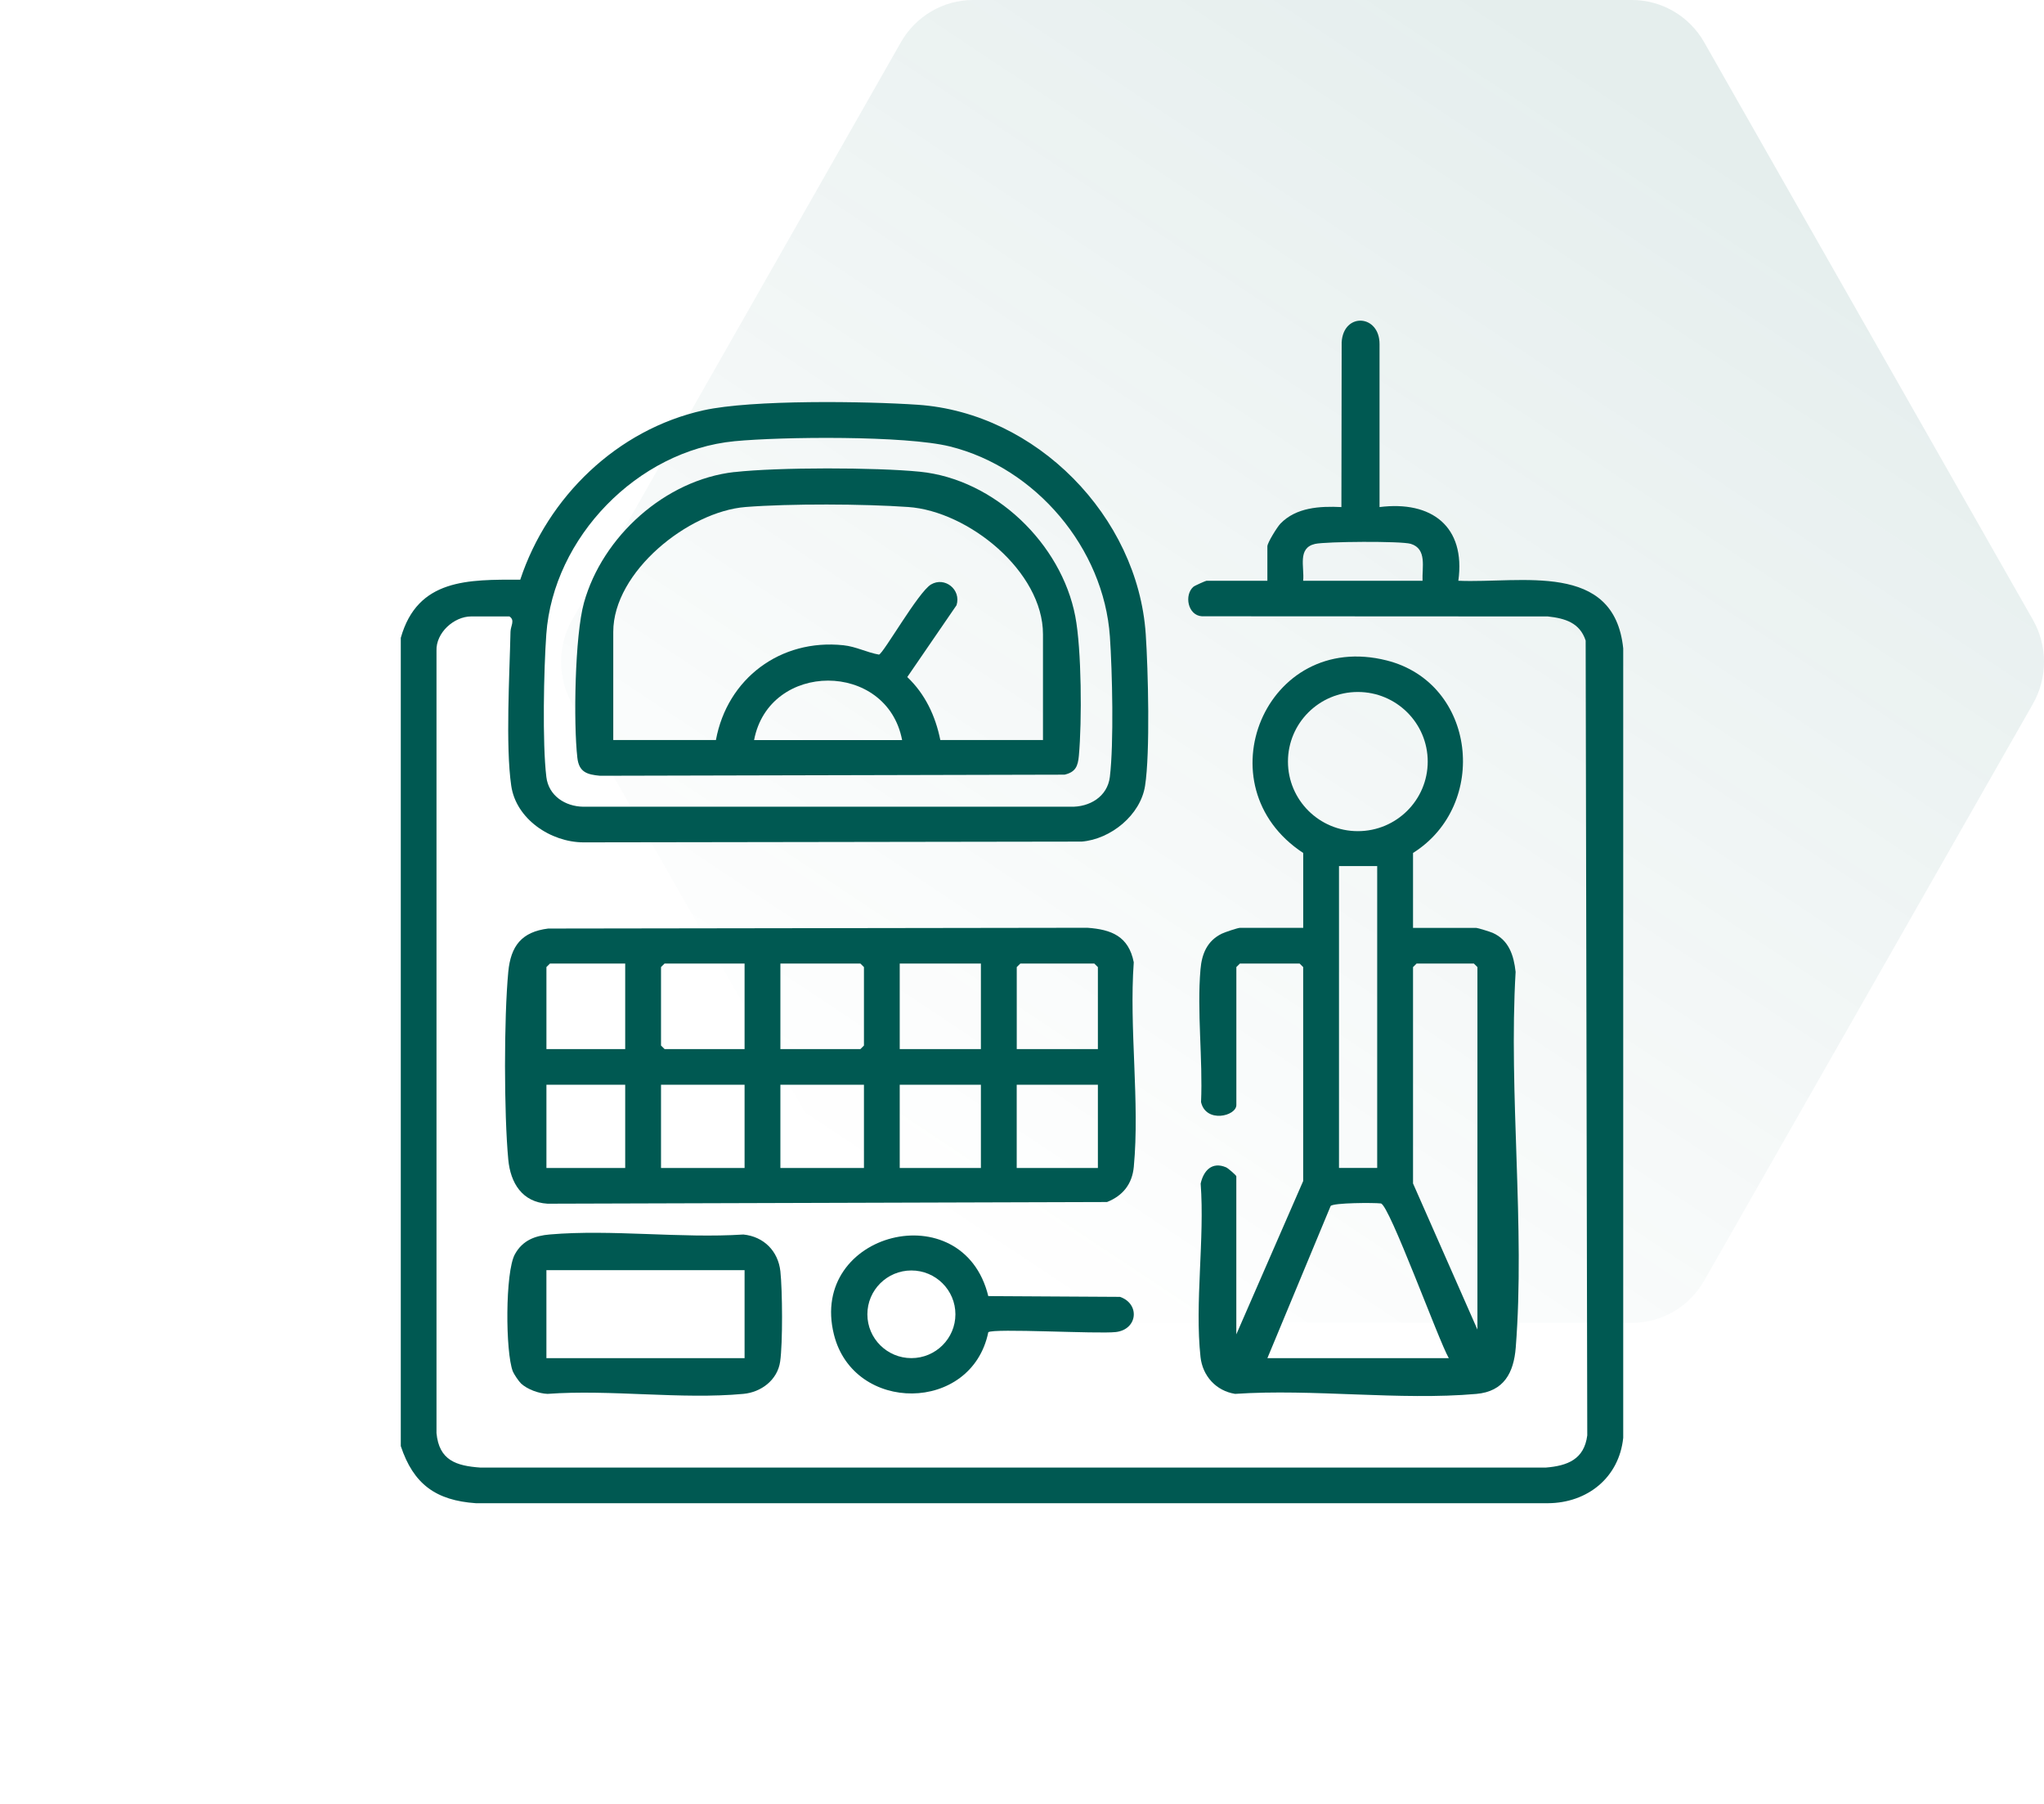 <?xml version="1.0" encoding="UTF-8"?>
<svg xmlns="http://www.w3.org/2000/svg" width="102" height="90" viewBox="0 0 102 90" fill="none">
  <path d="M85.043 2.108C84.3 0.804 82.926 0 81.439 0H48.561C47.074 0 45.7 0.804 44.957 2.108L28.556 30.918C27.814 32.22 27.815 33.823 28.557 35.125L44.957 63.894C45.7 65.197 47.073 66 48.56 66H81.44C82.927 66 84.3 65.197 85.043 63.894L101.443 35.125C102.185 33.823 102.186 32.22 101.444 30.918L85.043 2.108Z" fill="url(#paint0_linear_1144_100)"></path>
  <g clip-path="url(#clip0_1144_100)">
    <path d="M20 31.823C20.839 28.863 23.368 28.918 25.962 28.921C27.327 24.794 30.799 21.427 35.105 20.471C37.526 19.934 43.19 20.017 45.797 20.194C51.713 20.598 56.779 25.767 57.175 31.639C57.294 33.412 57.399 37.554 57.141 39.206C56.914 40.667 55.427 41.871 53.979 41.989L29.108 42.027C27.479 42.017 25.753 40.865 25.512 39.203C25.223 37.216 25.429 33.648 25.475 31.52C25.481 31.219 25.715 30.945 25.421 30.755H23.514C22.651 30.755 21.747 31.575 21.782 32.469V71.5C21.911 72.858 22.76 73.136 23.985 73.221H77.128C78.223 73.133 79.054 72.81 79.208 71.614L79.128 31.96C78.835 31.067 78.099 30.85 77.241 30.756L59.976 30.747C59.269 30.701 59.086 29.682 59.554 29.275C59.613 29.222 60.17 28.975 60.207 28.975H63.245V27.256C63.245 27.08 63.737 26.29 63.896 26.125C64.684 25.31 65.868 25.247 66.939 25.299L66.952 17.069C67.046 15.569 68.849 15.683 68.842 17.175V25.299C71.44 24.971 73.147 26.264 72.775 28.975C75.912 29.11 80.551 27.982 81.002 32.35V71.736C80.796 73.718 79.221 74.984 77.249 74.998H23.748C21.754 74.86 20.632 74.051 20 72.146V31.823ZM36.654 22.013C31.809 22.48 27.611 26.817 27.262 31.64C27.136 33.393 27.06 37.081 27.264 38.764C27.377 39.702 28.204 40.236 29.108 40.249H53.42C54.367 40.276 55.263 39.751 55.384 38.764C55.587 37.096 55.507 33.501 55.386 31.759C55.082 27.354 51.692 23.336 47.4 22.274C45.186 21.726 39.049 21.783 36.652 22.013H36.654ZM70.988 28.977C70.956 28.321 71.225 27.383 70.399 27.133C69.921 26.988 66.162 27.015 65.623 27.137C64.736 27.34 65.097 28.278 65.031 28.977H70.988Z" fill="#005952"></path>
    <path d="M27.361 46.327L54.257 46.288C55.471 46.372 56.322 46.717 56.577 48.01C56.34 51.291 56.884 54.986 56.579 58.217C56.499 59.068 56.038 59.656 55.243 59.971L27.323 60.055C26.056 59.978 25.474 59.022 25.364 57.854C25.148 55.539 25.146 50.802 25.364 48.489C25.487 47.194 26.032 46.49 27.361 46.326V46.327ZM31.199 48.072H27.446L27.268 48.249V52.34H31.199V48.07V48.072ZM37.156 48.072H33.164L32.986 48.249V52.163L33.164 52.34H37.156V48.07V48.072ZM38.943 52.342H42.935L43.113 52.164V48.251L42.935 48.073H38.943V52.343V52.342ZM48.949 48.072H44.898V52.342H48.949V48.072ZM54.787 52.342V48.251L54.608 48.073H50.916L50.738 48.251V52.342H54.788H54.787ZM31.199 54.121H27.268V58.273H31.199V54.121ZM37.156 54.121H32.986V58.273H37.156V54.121ZM43.113 54.121H38.943V58.273H43.113V54.121ZM48.949 54.121H44.898V58.273H48.949V54.121ZM54.787 54.121H50.736V58.273H54.787V54.121Z" fill="#005952"></path>
    <path d="M36.652 23.553C38.84 23.308 43.693 23.316 45.897 23.534C49.636 23.907 52.964 27.126 53.659 30.75C53.976 32.395 53.993 35.988 53.839 37.698C53.791 38.224 53.677 38.519 53.126 38.649L29.942 38.704C29.299 38.645 28.895 38.527 28.812 37.812C28.612 36.079 28.685 31.704 29.142 30.069C30.062 26.77 33.192 23.938 36.652 23.55V23.553ZM52.047 36.923V31.645C52.047 28.508 48.321 25.504 45.321 25.295C43.093 25.139 39.428 25.122 37.211 25.295C34.351 25.518 30.603 28.53 30.603 31.525V36.922H35.726C36.291 33.856 38.944 31.862 42.084 32.192C42.722 32.258 43.251 32.552 43.863 32.659C44.078 32.615 45.826 29.535 46.459 29.161C47.14 28.757 47.976 29.41 47.734 30.194L45.275 33.779C46.168 34.626 46.684 35.727 46.924 36.922H52.047V36.923ZM45.017 36.923C44.264 32.967 38.382 32.97 37.631 36.923H45.017Z" fill="#005952"></path>
    <path d="M70.511 46.294H73.668C73.74 46.294 74.375 46.49 74.491 46.543C75.301 46.907 75.542 47.671 75.632 48.49C75.278 54.576 76.113 61.209 75.639 67.231C75.54 68.489 75.048 69.424 73.673 69.545C69.841 69.882 65.518 69.28 61.633 69.543C60.682 69.392 60.012 68.648 59.908 67.702C59.615 65.005 60.121 61.801 59.916 59.051C60.058 58.401 60.487 57.94 61.188 58.242C61.29 58.287 61.695 58.642 61.695 58.686V66.574L65.031 58.924V48.249L64.853 48.072H61.875L61.697 48.249V55.129C61.697 55.691 60.175 56.051 59.935 54.985C60.029 52.85 59.724 50.469 59.907 48.363C59.973 47.59 60.238 46.94 60.974 46.581C61.123 46.509 61.766 46.292 61.875 46.292H65.033V42.556C59.942 39.214 63.152 31.422 69.201 32.951C73.67 34.081 74.324 40.159 70.513 42.556V46.292L70.511 46.294ZM71.246 37.996C71.246 36.079 69.685 34.524 67.759 34.524C65.833 34.524 64.272 36.079 64.272 37.996C64.272 39.913 65.833 41.468 67.759 41.468C69.685 41.468 71.246 39.913 71.246 37.996ZM66.819 43.209V58.271H68.725V43.209H66.819ZM73.727 66.338V48.251L73.549 48.073H70.691L70.513 48.251V59.044L73.729 66.339L73.727 66.338ZM63.244 67.76H72.298C71.8 66.914 69.327 60.093 68.908 60.042C68.555 60 66.537 60.006 66.402 60.169L63.246 67.76H63.244Z" fill="#005952"></path>
    <path d="M25.999 69.023C25.891 68.922 25.646 68.561 25.591 68.421C25.219 67.467 25.203 63.463 25.695 62.576C26.077 61.885 26.69 61.652 27.442 61.589C30.524 61.326 33.974 61.793 37.097 61.592C38.118 61.695 38.833 62.422 38.943 63.43C39.046 64.382 39.064 67.003 38.932 67.927C38.8 68.851 37.983 69.461 37.1 69.543C34.004 69.833 30.466 69.313 27.322 69.543C26.887 69.527 26.314 69.317 25.997 69.022L25.999 69.023ZM37.156 63.371H27.267V67.76H37.156V63.371Z" fill="#005952"></path>
    <path d="M49.318 64.665L55.892 64.703C56.901 65.056 56.771 66.332 55.682 66.458C54.781 66.563 49.558 66.26 49.318 66.468C48.488 70.508 42.601 70.534 41.615 66.582C40.338 61.47 48.057 59.512 49.318 64.665ZM47.677 65.573C47.677 64.365 46.693 63.386 45.48 63.386C44.268 63.386 43.284 64.365 43.284 65.573C43.284 66.78 44.268 67.759 45.48 67.759C46.693 67.759 47.677 66.78 47.677 65.573Z" fill="#005952"></path>
  </g>
  <defs>
    <linearGradient id="paint0_linear_1144_100" x1="89.432" y1="11" x2="53.141" y2="65.655" gradientUnits="userSpaceOnUse">
      <stop stop-color="#005952" stop-opacity="0.1"></stop>
      <stop offset="1" stop-color="#005952" stop-opacity="0"></stop>
    </linearGradient>
    <clipPath id="clip0_1144_100">
      <rect width="61" height="59" fill="white" transform="translate(20 16)"></rect>
    </clipPath>
  </defs>
</svg>
